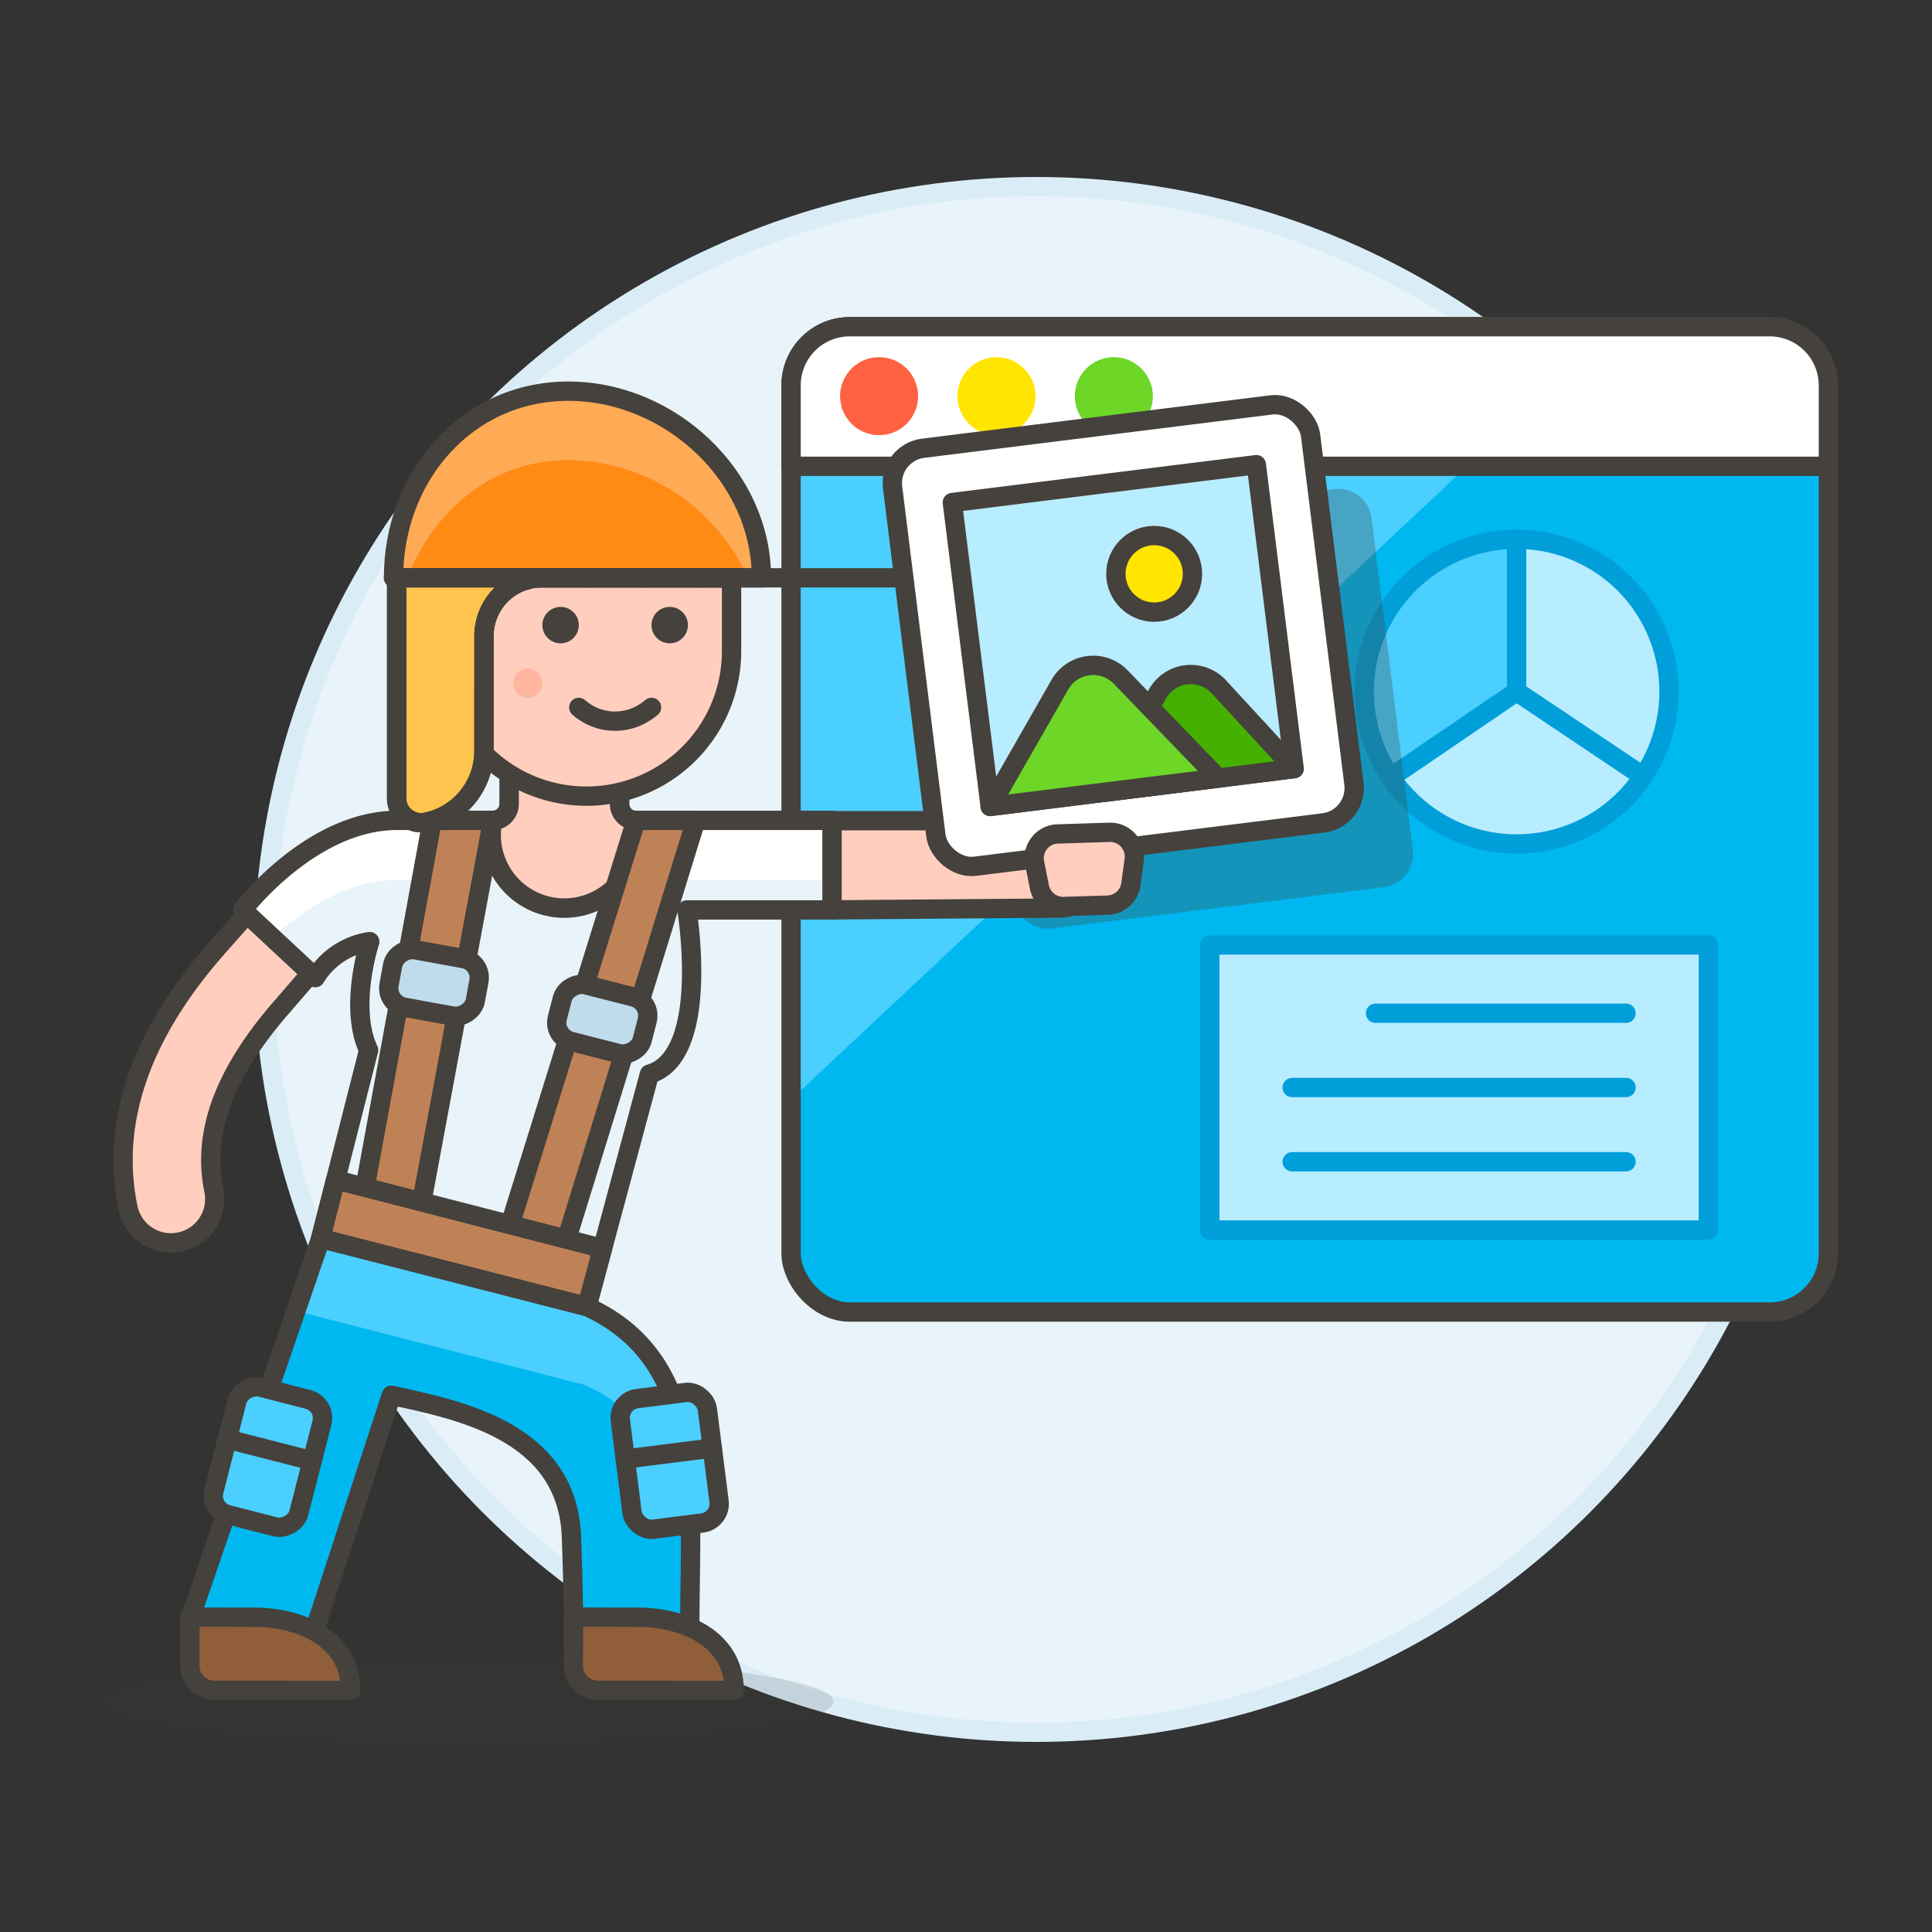<svg xmlns="http://www.w3.org/2000/svg" viewBox="0 0 100 100"><rect x="0" y="0" width="100" height="100" fill="#333333" stroke="none"/><g class="nc-icon-wrapper"><defs/><circle class="a" cx="53.638" cy="49.661" r="40" fill="#e8f4fa" stroke="#daedf7" stroke-miterlimit="10"/><rect class="b" x="40.946" y="16.911" width="53.692" height="51" rx="3.037" style="" fill="#00b8f0"/><path class="c" d="M83.648 16.911H43.983a3.037 3.037 0 0 0-3.037 3.037v36.963z" style="" fill="#4acfff"/><rect class="d" x="40.946" y="16.911" width="53.692" height="51" rx="3.037" fill="none" stroke="#45413c" stroke-linecap="round" stroke-linejoin="round"/><path class="e" d="M91.6 16.911H43.983a3.037 3.037 0 0 0-3.037 3.037v4.188h53.692v-4.188a3.038 3.038 0 0 0-3.038-3.037z" style="" fill="#fff"/><path class="d" d="M91.6 16.911H43.983a3.037 3.037 0 0 0-3.037 3.037v4.188h53.692v-4.188a3.038 3.038 0 0 0-3.038-3.037z" fill="none" stroke="#45413c" stroke-linecap="round" stroke-linejoin="round"/><circle class="f" cx="45.502" cy="20.505" r="1.519" stroke-linecap="round" stroke-linejoin="round" fill="#ff6242" stroke="#ff6242"/><circle class="g" cx="51.577" cy="20.505" r="1.519" stroke-linecap="round" stroke-linejoin="round" fill="#ffe500" stroke="#ffe500"/><circle class="h" cx="57.652" cy="20.505" r="1.519" stroke-linecap="round" stroke-linejoin="round" fill="#6dd627" stroke="#6dd627"/><path class="i" d="M62.618 48.911h25.808v14.755H62.618z" stroke-linecap="round" stroke-linejoin="round" fill="#b8ecff" stroke="#009fd9"/><path class="j" d="M66.882 56.289h17.281" fill="none" stroke-linecap="round" stroke-linejoin="round" stroke="#009fd9"/><path class="j" d="M66.882 60.132h17.281" fill="none" stroke-linecap="round" stroke-linejoin="round" stroke="#009fd9"/><path class="j" d="M71.196 52.445h12.967" fill="none" stroke-linecap="round" stroke-linejoin="round" stroke="#009fd9"/><g><path class="i" d="M85.053 40.186A7.885 7.885 0 0 0 78.5 27.911V35.8z" stroke-linecap="round" stroke-linejoin="round" fill="#b8ecff" stroke="#009fd9"/><path class="k" d="M78.5 27.911a7.884 7.884 0 0 0-6.516 12.324L78.5 35.8z" fill="#4acfff" stroke-linecap="round" stroke-linejoin="round" stroke="#009fd9"/><path class="i" d="M78.5 35.8l-6.516 4.439a7.886 7.886 0 0 0 13.066-.049z" stroke-linecap="round" stroke-linejoin="round" fill="#b8ecff" stroke="#009fd9"/></g><g><ellipse class="l" cx="24.255" cy="88.072" rx="18.893" ry="2.267" fill="#45413c" opacity="0.15"/><path class="m" d="M51.892 27.455l17.168-2.137a1.731 1.731 0 0 1 1.931 1.504l2.137 17.168a1.73 1.73 0 0 1-1.503 1.93l-17.168 2.137a1.73 1.73 0 0 1-1.93-1.503L50.39 29.386a1.73 1.73 0 0 1 1.502-1.931z" fill="#45413c" opacity="0.3"/><path class="n" d="M54.843 47l-11.78.095v-4.617h11.743a2.264 2.264 0 0 1 2.282 2.245A2.263 2.263 0 0 1 54.843 47z" stroke="#45413c" stroke-linecap="round" stroke-linejoin="round" fill="#ffcebf"/><path class="o" d="M19.138 48.737s-1.115 3.4-.058 5.621L16.6 64.1l13.779 3.529 3.234-12.031c3.2-.943 1.942-8.5 1.942-8.5h7.509v-4.636H20.558c-4.471 0-8 4.636-8 4.636l3.76 3.505a3.988 3.988 0 0 1 2.82-1.866z" style="" fill="#e8f4fa"/><path class="e" d="M25.994 42.462h-5.436c-4.471 0-8 4.636-8 4.636L14.1 48.54c1.447-1.334 3.779-2.992 6.455-2.992h22.508v-3.086z" style="" fill="#fff"/><path class="d" d="M19.138 48.737s-1.115 3.4-.058 5.621L16.6 64.1l13.779 3.529 3.234-12.031c3.2-.943 1.942-8.5 1.942-8.5h7.509v-4.636H20.558c-4.471 0-8 4.636-8 4.636l3.76 3.505a3.988 3.988 0 0 1 2.82-1.866z" fill="none" stroke="#45413c" stroke-linecap="round" stroke-linejoin="round"/><path class="p" d="M32.918 42.464a.843.843 0 0 1-.844-.845l.005-2.971h-5.723l-.005 2.962a.852.852 0 0 1-.853.852 3.786 3.786 0 1 0 7.42 0z" stroke="#45413c" stroke-linecap="round" stroke-linejoin="round" fill="#ffcebf" stroke-width="1.009px"/><path class="b" d="M20.257 72.216l-4.129 12.643c-.721-.527-6.295-1.069-6.295-1.069L16.6 64.1l13.779 3.529c6.548 2.994 5.209 10.51 5.333 17.579l-6.034-.1s.045-1.579-.1-5.552c-.196-5.551-5.966-6.589-9.321-7.34z" style="" fill="#00b8f0"/><path class="c" d="M30.225 71.671a9.517 9.517 0 0 1 5.513 6.929c-.084-4.718-.858-8.913-5.36-10.971L16.6 64.1l-1.29 3.754z" style="" fill="#4acfff"/><path class="d" d="M20.257 72.216l-4.129 12.643c-.721-.527-6.295-1.069-6.295-1.069L16.6 64.1l13.779 3.529c6.548 2.994 5.209 10.51 5.333 17.579l-6.034-.1s.045-1.579-.1-5.552c-.196-5.551-5.966-6.589-9.321-7.34z" fill="none" stroke="#45413c" stroke-linecap="round" stroke-linejoin="round"/><path class="q" d="M18.149 87.5c0-2.709-2.641-3.788-4.984-3.793L9.833 83.7l-.005 2.526a1.257 1.257 0 0 0 1.255 1.26z" stroke="#45413c" stroke-linecap="round" stroke-linejoin="round" fill="#915e3a"/><path class="q" d="M38 87.5c.005-2.709-2.641-3.788-4.984-3.793l-3.335-.007-.005 2.526a1.259 1.259 0 0 0 1.255 1.26z" stroke="#45413c" stroke-linecap="round" stroke-linejoin="round" fill="#915e3a"/><path class="r" d="M32.918 42.464L25.95 64.84l2.931.751 7.134-23.127h-3.097z" stroke="#45413c" stroke-linecap="round" stroke-linejoin="round" fill="#bf8256"/><path class="r" d="M22.372 42.465l-3.754 20.497 2.933.751 3.947-21.251-3.126.003z" stroke="#45413c" stroke-linecap="round" stroke-linejoin="round" fill="#bf8256"/><rect class="s" x="20.95" y="48.606" width="3.026" height="4.541" rx="1" transform="rotate(-79.667 22.463 50.876)" stroke="#45413c" stroke-linecap="round" stroke-linejoin="round" fill="#c0dceb"/><rect class="s" x="29.661" y="50.484" width="3.026" height="4.539" rx="1" transform="rotate(-75.632 31.174 52.754)" stroke="#45413c" stroke-linecap="round" stroke-linejoin="round" fill="#c0dceb"/><path class="r" d="M16.599 64.097l13.779 3.528.808-3.005-13.815-3.554-.772 3.031z" stroke="#45413c" stroke-linecap="round" stroke-linejoin="round" fill="#bf8256"/><path class="n" d="M16.083 50.386l-1.444 1.674c-3.024 3.443-4.19 6.571-3.565 9.56a2.27 2.27 0 0 1-4.443.932c-.928-4.424.619-8.961 4.6-13.489l1.552-1.756z" stroke="#45413c" stroke-linecap="round" stroke-linejoin="round" fill="#ffcebf"/><rect class="t" x="32.393" y="72.206" width="4.541" height="6.81" rx="1" transform="rotate(-7.234 34.666 75.61)" fill="#4acfff" stroke="#45413c" stroke-linecap="round" stroke-linejoin="round"/><path class="u" d="M32.363 75.521l4.505-.571" stroke="#45413c" stroke-linecap="round" stroke-linejoin="round" fill="#9ceb60"/><rect class="t" x="10.461" y="73.146" width="6.81" height="4.539" rx="1" transform="rotate(-75.632 13.866 75.415)" fill="#4acfff" stroke="#45413c" stroke-linecap="round" stroke-linejoin="round"/><path class="u" d="M11.761 74.485l4.398 1.127" stroke="#45413c" stroke-linecap="round" stroke-linejoin="round" fill="#9ceb60"/><path class="n" d="M30.334 23.127a7.534 7.534 0 0 0-7.534 7.534v1.506c-2.151 0-2 3.767.377 3.767h.006a7.512 7.512 0 0 0 14.683-2.258v-3.015a7.533 7.533 0 0 0-7.532-7.534z" stroke="#45413c" stroke-linecap="round" stroke-linejoin="round" fill="#ffcebf"/><path class="v" d="M29.016 31.414a.942.942 0 1 0 .942.941.941.941 0 0 0-.942-.941z" style="" fill="#45413c"/><path class="v" d="M34.666 31.414a.942.942 0 1 0 .941.941.941.941 0 0 0-.941-.941z" style="" fill="#45413c"/><path class="w" d="M28.074 35.369a.753.753 0 1 1-.753-.753.753.753 0 0 1 .753.753z" style="" fill="#ffb59e"/><path class="d" d="M29.958 36.616a2.828 2.828 0 0 0 3.324.312 3.228 3.228 0 0 0 .442-.312" fill="none" stroke="#45413c" stroke-linecap="round" stroke-linejoin="round"/><path class="x" d="M25.051 32.921a3.013 3.013 0 0 1 3.013-3.014h9.818a1.248 1.248 0 0 0 1.233-1.5 9.382 9.382 0 0 0-18.584 1.873v11.048a1.268 1.268 0 0 0 1.569 1.219 3.76 3.76 0 0 0 2.948-3.6z" stroke="#45413c" stroke-linecap="round" stroke-linejoin="round" fill="#ffc44d"/><path class="y" d="M29.571 23.881a12.605 12.605 0 0 1 9.508 4.373 9.373 9.373 0 0 0-18.052-.991 12.543 12.543 0 0 1 8.544-3.382z" style="" fill="#ffdb94"/><path class="z" d="M25.051 32.921a3.013 3.013 0 0 1 3.013-3.014h9.818a1.248 1.248 0 0 0 1.233-1.5 9.382 9.382 0 0 0-18.584 1.873v11.048a1.268 1.268 0 0 0 1.569 1.219 3.76 3.76 0 0 0 2.948-3.6z" fill="none" stroke="#45413c" stroke-linejoin="round"/><path class="d" d="M30.324 29.907v-3.013" fill="none" stroke="#45413c" stroke-linecap="round" stroke-linejoin="round"/><path class="d" d="M27.304 30.012l.007-3.118" fill="none" stroke="#45413c" stroke-linecap="round" stroke-linejoin="round"/><path class="d" d="M33.338 29.907v-3.013" fill="none" stroke="#45413c" stroke-linecap="round" stroke-linejoin="round"/><path class="d" d="M36.351 29.907v-3.013" fill="none" stroke="#45413c" stroke-linecap="round" stroke-linejoin="round"/><g><path class="aa" d="M20.369 29.907c0-5.259 3.791-9.66 9.05-9.66s9.993 4.4 9.993 9.66" style="" fill="#ff8a14"/><path class="ab" d="M29.419 23.818a10.3 10.3 0 0 1 9.288 6.089h.7c0-5.26-4.733-9.66-9.993-9.66s-9.05 4.4-9.05 9.66h.705c1.419-3.487 4.357-6.089 8.35-6.089z" style="" fill="#ffaa54"/><path class="n" d="M20.369 29.907h25.937" stroke="#45413c" stroke-linecap="round" stroke-linejoin="round" fill="#ffcebf"/><path class="d" d="M20.369 29.907c0-5.259 3.791-9.66 9.05-9.66s9.993 4.4 9.993 9.66z" fill="none" stroke="#45413c" stroke-linecap="round" stroke-linejoin="round"/></g><g><rect class="ac" x="47.239" y="21.996" width="21.802" height="21.802" rx="1.817" transform="rotate(-7.094 58.14 32.9)" stroke="#45413c" stroke-linecap="round" stroke-linejoin="round" fill="#fff"/><path class="ad" d="M49.293 26.009l15.735-1.958 1.958 15.734-15.735 1.958z" stroke="#45413c" stroke-linecap="round" stroke-linejoin="round" fill="#b8ecff"/><path class="ae" d="M57.153 41.009l2.738-5.056a1.982 1.982 0 0 1 3.2-.4l3.895 4.23z" stroke="#45413c" stroke-linecap="round" stroke-linejoin="round" fill="#46b000"/><path class="af" d="M51.252 41.743l3.609-6.307a1.982 1.982 0 0 1 3.147-.392l5.045 5.231z" stroke="#45413c" stroke-linecap="round" stroke-linejoin="round" fill="#6dd627"/><circle class="ag" cx="59.74" cy="29.702" r="1.982" stroke="#45413c" stroke-linecap="round" stroke-linejoin="round" fill="#ffe500"/></g><path class="n" d="M57.333 46.849l-2.263.071a1.254 1.254 0 0 1-1.27-1.009l-.248-1.246a1.254 1.254 0 0 1 1.191-1.5l2.681-.084a1.254 1.254 0 0 1 1.282 1.419l-.169 1.259a1.254 1.254 0 0 1-1.204 1.09z" stroke="#45413c" stroke-linecap="round" stroke-linejoin="round" fill="#ffcebf"/></g></g></svg>